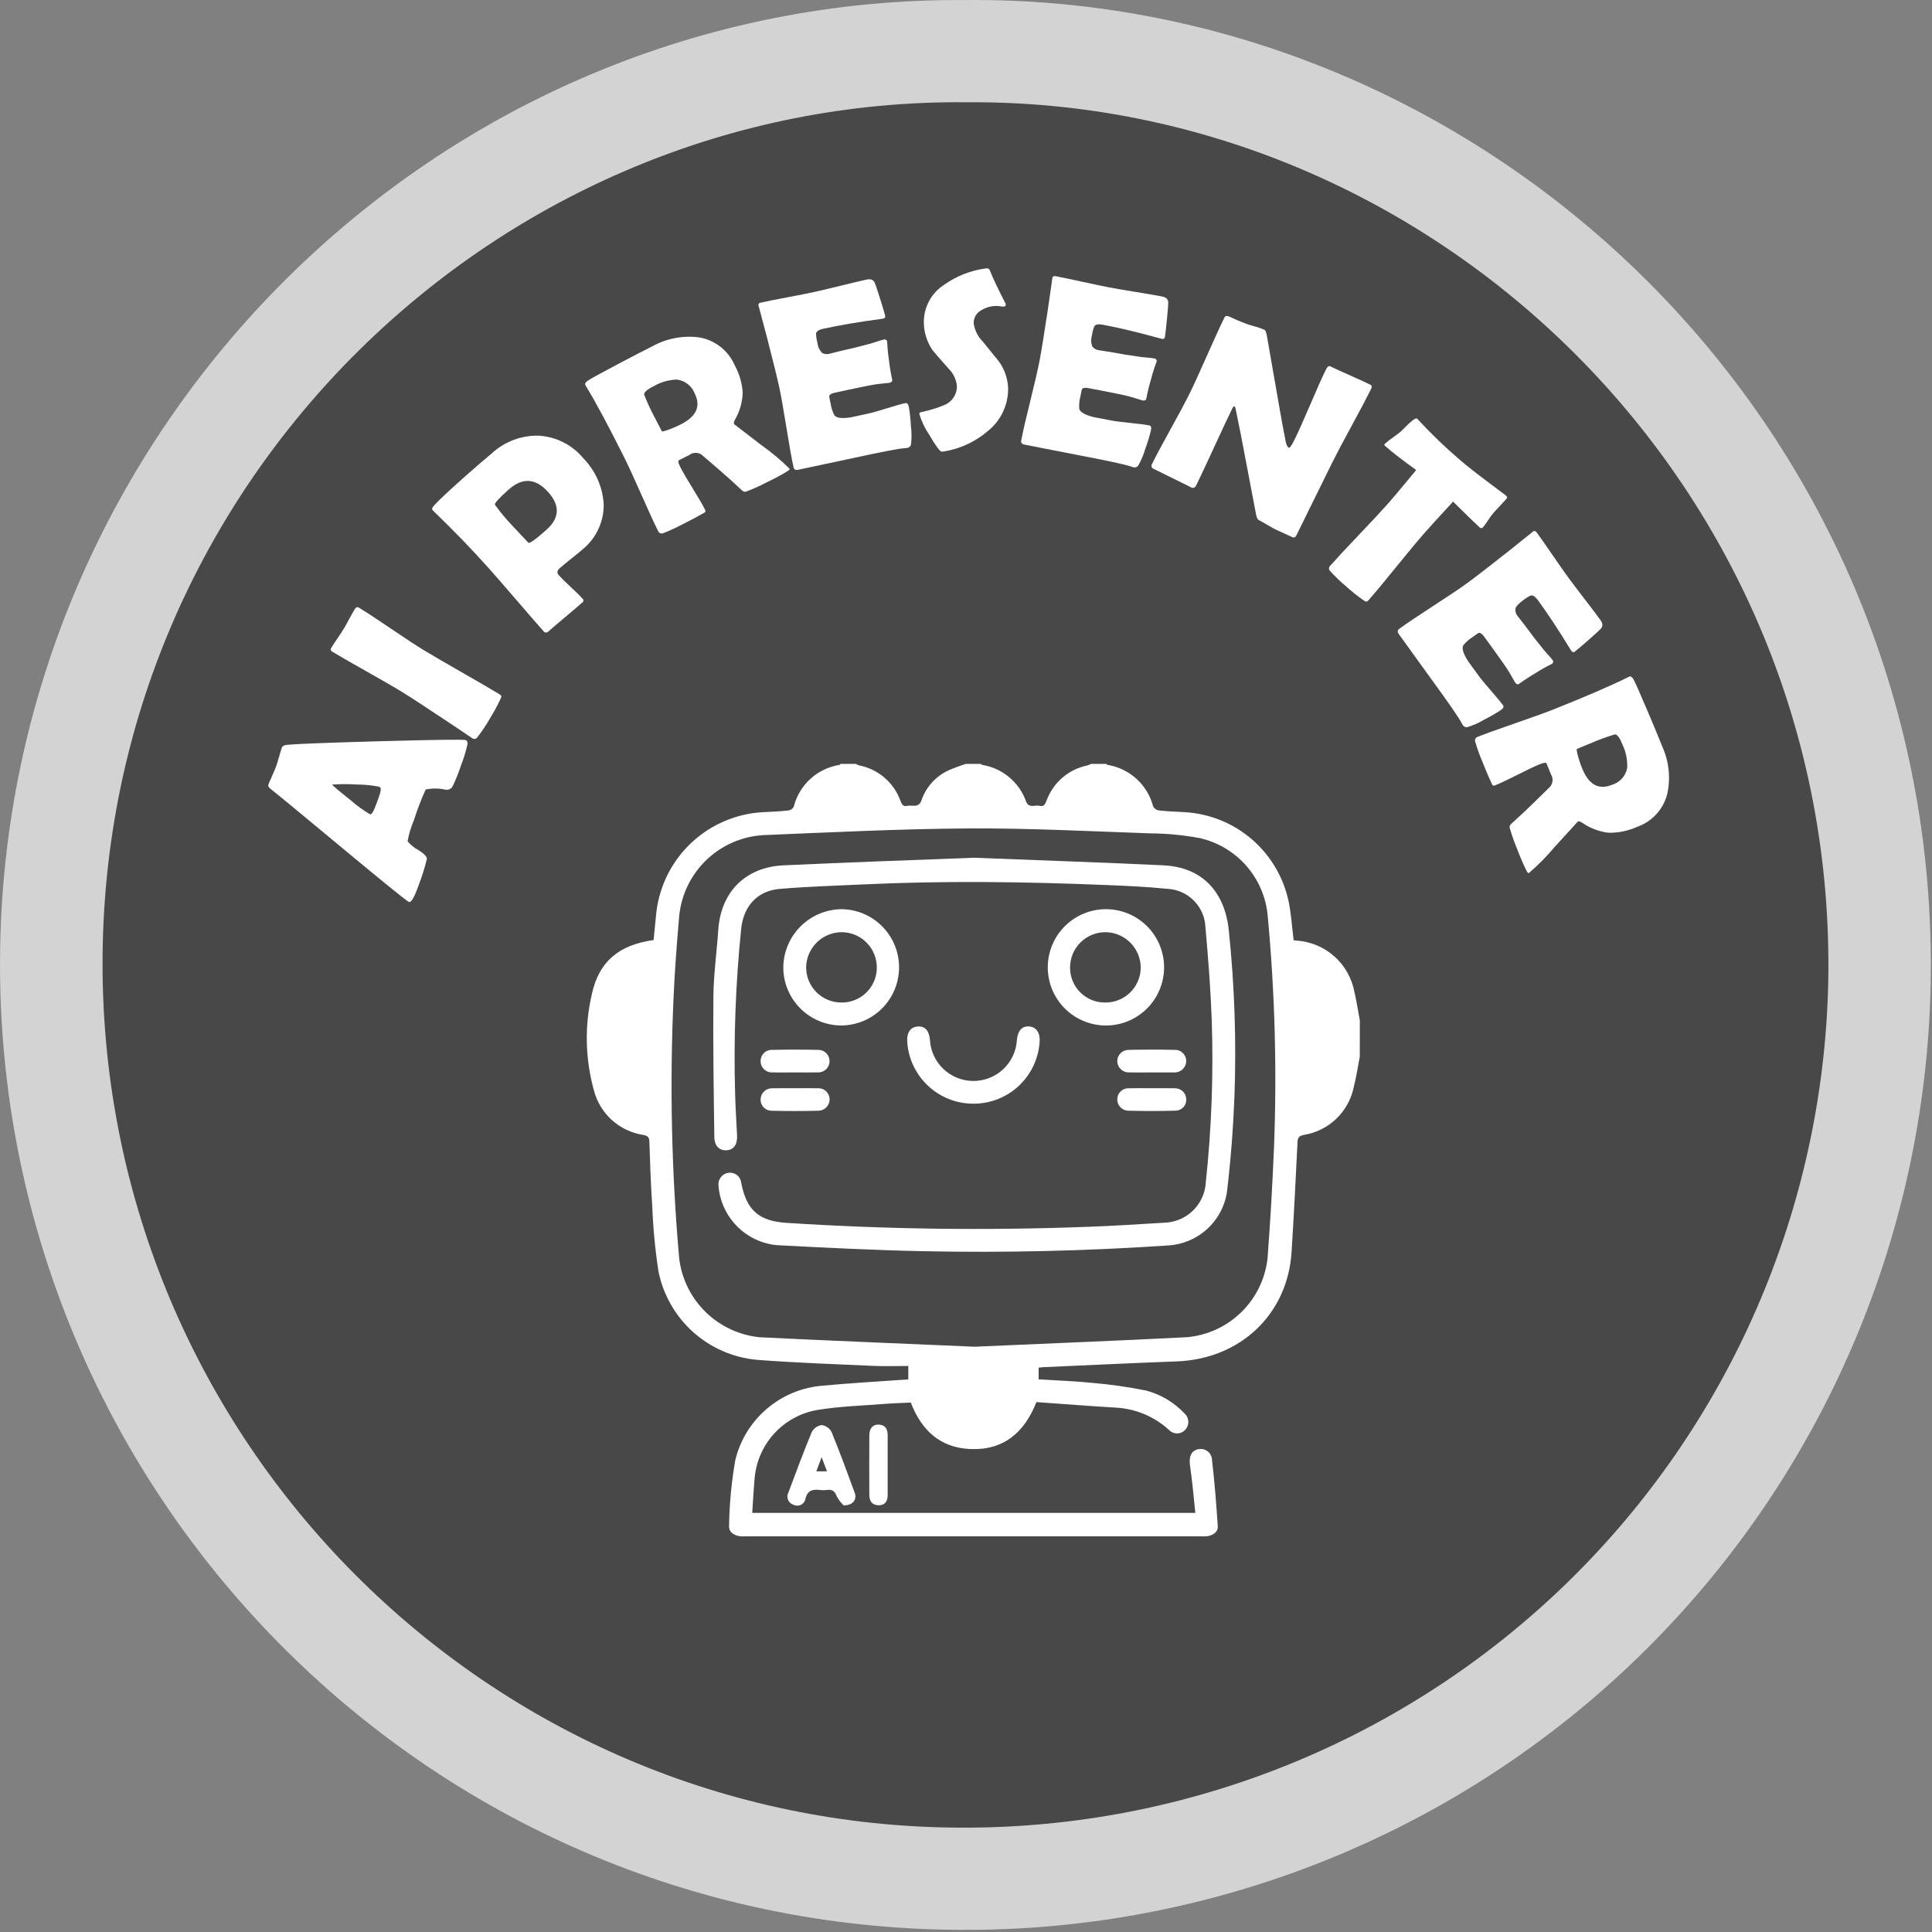 <svg width="243" height="243" viewBox="0 0 243 243" fill="none" xmlns="http://www.w3.org/2000/svg">
<rect x="0" y="0" width="243" height="243" fill="#808080" stroke="none"/>
<g opacity="0.65">
<path d="M121.578 232.625C183.259 232.625 233.26 182.623 233.26 120.943C233.26 59.263 183.259 9.261 121.578 9.261C59.898 9.261 9.896 59.263 9.896 120.943C9.896 182.623 59.898 232.625 121.578 232.625Z" fill="#2B2A2A"/>
<path d="M121.403 0.006C187.414 -0.643 244.281 54.14 242.828 124.036C242.131 155.877 228.944 186.168 206.113 208.374C183.282 230.579 152.636 242.919 120.788 242.731C53.288 242.431 -0.353 187.204 0.002 120.662C0.359 53.892 55.102 -0.466 121.403 0.006ZM121.435 12.862C62.761 12.346 12.846 60.467 12.899 121.295C12.951 181.125 61.374 229.772 120.961 229.875C149.423 229.966 176.784 218.886 197.164 199.018C217.544 179.15 229.315 152.079 229.948 123.624C231.192 61.568 180.664 12.324 121.435 12.865V12.862Z" fill="white"/>
</g>
<path d="M58.571 93.085C58.743 93.146 58.821 93.309 58.804 93.574C58.601 94.507 58.321 95.421 57.968 96.308C57.679 97.207 57.326 98.083 56.911 98.931C56.824 99.078 56.694 99.195 56.538 99.265C56.382 99.336 56.208 99.356 56.04 99.323C55.218 99.137 54.365 99.13 53.54 99.302C52.972 100.553 52.48 101.836 52.067 103.146C51.699 104.001 51.43 104.896 51.267 105.812C51.636 106.269 52.098 106.644 52.622 106.912C53.355 107.379 53.711 107.754 53.689 108.039C53.414 109.175 53.063 110.292 52.638 111.381C52.116 112.858 51.716 113.546 51.438 113.447C51.187 113.358 48.489 111.177 43.344 106.905C37.781 102.278 34.717 99.751 34.152 99.323C33.826 99.077 33.69 98.877 33.745 98.723C33.837 98.462 34.003 98.067 34.245 97.54C34.486 97.013 34.654 96.613 34.75 96.34C34.842 96.079 34.96 95.69 35.106 95.171C35.251 94.652 35.368 94.271 35.457 94.016C35.522 93.834 35.741 93.721 36.114 93.679C37.294 93.564 41.256 93.412 48.001 93.223C54.787 93.039 58.31 92.993 58.571 93.085ZM41.753 98.685C42.105 99.038 42.905 99.706 44.153 100.69C44.889 101.335 45.684 101.91 46.526 102.409C46.699 102.47 46.899 102.215 47.126 101.643C47.252 101.351 47.436 100.862 47.678 100.176C47.902 99.539 47.949 99.16 47.819 99.037C47.761 98.992 47.696 98.958 47.627 98.937C46.681 98.756 45.72 98.667 44.757 98.671C43.756 98.607 42.752 98.611 41.753 98.685Z" fill="white"/>
<path d="M53.384 81.822C54.417 82.448 55.987 83.363 58.094 84.567C60.201 85.771 61.772 86.686 62.805 87.311C62.98 87.417 63.066 87.523 63.062 87.628C63.019 87.756 62.967 87.881 62.908 88.002C62.528 88.809 62.1 89.593 61.629 90.351C61.159 91.181 60.629 91.977 60.044 92.73C59.976 92.831 59.871 92.901 59.752 92.926C59.633 92.951 59.509 92.929 59.406 92.864C59.547 92.95 58.8 92.444 57.167 91.347C53.715 89.041 51.433 87.552 50.322 86.879C49.385 86.311 47.961 85.491 46.05 84.418C44.139 83.345 42.715 82.525 41.778 81.956C41.735 81.936 41.697 81.907 41.666 81.87C41.637 81.834 41.616 81.79 41.605 81.744C41.595 81.698 41.596 81.65 41.607 81.604C41.619 81.558 41.641 81.515 41.672 81.479C41.836 81.208 42.097 80.808 42.455 80.279C42.813 79.75 43.074 79.35 43.238 79.079C43.402 78.808 43.631 78.399 43.926 77.853C44.221 77.307 44.45 76.898 44.614 76.627C44.768 76.374 44.942 76.305 45.134 76.427C46.071 76.994 47.446 77.894 49.259 79.127C51.072 80.36 52.447 81.259 53.384 81.822Z" fill="white"/>
<path d="M73.394 57.67C74.915 59.232 75.817 61.293 75.933 63.47C75.94 64.553 75.703 65.624 75.238 66.602C74.773 67.581 74.093 68.441 73.248 69.119C72.942 69.391 72.465 69.783 71.819 70.296C71.172 70.809 70.696 71.201 70.39 71.473C70.061 71.766 70.022 72.053 70.274 72.336C70.586 72.688 71.086 73.182 71.774 73.818C72.462 74.454 72.958 74.944 73.264 75.287C73.3 75.315 73.329 75.352 73.35 75.394C73.37 75.436 73.379 75.481 73.379 75.528C73.378 75.574 73.367 75.62 73.346 75.661C73.324 75.702 73.294 75.738 73.257 75.765C72.79 76.18 72.078 76.789 71.12 77.591C70.162 78.393 69.45 79.002 68.984 79.417C68.944 79.464 68.894 79.5 68.838 79.524C68.782 79.549 68.721 79.559 68.66 79.556C68.599 79.552 68.54 79.534 68.487 79.504C68.434 79.473 68.388 79.431 68.355 79.38C67.601 78.53 66.481 77.242 64.995 75.515C63.509 73.788 62.388 72.5 61.634 71.65C59.5 69.25 57.154 66.817 54.594 64.35L54.44 64.199C54.296 64.066 54.332 63.876 54.55 63.63C55.078 63.023 56.361 61.816 58.398 60.007C59.598 58.94 60.764 57.933 61.898 56.984C63.507 55.519 65.622 54.735 67.798 54.8C68.877 54.868 69.932 55.158 70.894 55.652C71.857 56.146 72.708 56.833 73.394 57.67ZM68.976 61.922C67.392 60.139 65.731 60.019 63.994 61.562C62.769 62.649 62.187 63.288 62.249 63.481C62.941 64.442 63.701 65.352 64.524 66.205C64.734 66.442 65.055 66.783 65.485 67.23C65.915 67.677 66.235 68.018 66.447 68.255C66.58 68.408 67.337 67.872 68.718 66.649C70.378 65.174 70.464 63.599 68.976 61.922Z" fill="white"/>
<path d="M99.311 58.955C99.343 59.019 99.275 59.111 99.105 59.229C98.27 59.741 97.407 60.206 96.522 60.622C95.713 61.045 94.884 61.425 94.035 61.761C93.914 61.81 93.787 61.844 93.657 61.861C93.533 61.834 93.419 61.772 93.329 61.683C93.013 61.394 92.546 60.963 91.928 60.391C91.115 59.654 89.881 58.582 88.228 57.175C88.015 57.037 87.767 56.962 87.513 56.958C87.26 56.955 87.01 57.022 86.793 57.154C87.076 57.035 86.61 57.279 85.392 57.888C85.256 57.955 85.304 58.221 85.537 58.688C85.848 59.311 86.369 60.211 87.1 61.388C87.832 62.565 88.353 63.465 88.665 64.088C88.743 64.244 88.748 64.356 88.678 64.425L88.308 64.645C87.785 64.951 86.952 65.39 85.808 65.962C85.032 66.38 84.23 66.748 83.407 67.062C83.296 67.111 83.17 67.114 83.056 67.072C82.942 67.03 82.849 66.945 82.796 66.835C82.293 65.827 81.582 64.283 80.663 62.202C79.745 60.121 79.031 58.573 78.523 57.556C76.59 53.682 74.994 50.703 73.734 48.619L73.624 48.433C73.537 48.283 73.629 48.105 73.9 47.901C74.169 47.697 75.541 46.944 78.014 45.641C79.691 44.758 81.032 44.065 82.04 43.562C83.81 42.579 85.846 42.181 87.857 42.425C88.845 42.576 89.78 42.974 90.573 43.584C91.367 44.193 91.993 44.993 92.394 45.91C92.987 46.983 93.336 48.174 93.415 49.398C93.374 50.589 93.04 51.751 92.445 52.783C92.308 53.035 92.27 53.225 92.335 53.353C92.331 53.344 93.464 54.214 95.734 55.964C97.008 56.86 98.204 57.86 99.311 58.955ZM87.387 49.513C87.21 49.039 86.906 48.622 86.508 48.309C86.109 47.996 85.632 47.8 85.129 47.74C84.104 47.771 83.103 48.059 82.218 48.577C81.347 49.011 80.951 49.375 81.029 49.668C81.397 50.602 81.819 51.515 82.29 52.401C82.395 52.612 82.555 52.921 82.77 53.329C82.986 53.737 83.144 54.041 83.245 54.242C83.267 54.288 83.436 54.261 83.752 54.16C84.377 53.953 84.985 53.701 85.573 53.406C87.579 52.406 88.183 51.108 87.387 49.513Z" fill="white"/>
<path d="M114.31 51.17C114.446 51.973 114.532 52.783 114.57 53.597C114.671 54.374 114.673 55.16 114.576 55.937C114.546 56.035 114.49 56.124 114.413 56.193C114.337 56.262 114.244 56.309 114.143 56.329C113.991 56.357 113.837 56.375 113.683 56.383C112.931 56.441 110.789 56.854 107.259 57.623C106.488 57.79 105.342 58.034 103.82 58.355C102.298 58.676 101.156 58.919 100.395 59.084C100.061 59.156 99.865 59.047 99.805 58.757C99.561 57.637 99.258 55.94 98.895 53.667C98.531 51.394 98.228 49.697 97.984 48.577C97.736 47.437 97.213 45.324 96.417 42.239C96.213 41.446 95.898 40.263 95.472 38.689L95.411 38.482C95.341 38.257 95.441 38.114 95.711 38.056C96.452 37.895 97.569 37.673 99.063 37.39C100.556 37.107 101.673 36.885 102.415 36.724C103.145 36.565 104.24 36.306 105.702 35.946C107.163 35.586 108.259 35.327 108.99 35.168C109.51 35.054 109.852 35.184 110.018 35.557C110.118 35.776 110.347 36.457 110.706 37.6C111.064 38.743 111.271 39.439 111.325 39.688C111.341 39.728 111.347 39.772 111.344 39.815C111.34 39.858 111.326 39.899 111.304 39.936C111.281 39.973 111.251 40.005 111.214 40.028C111.177 40.051 111.136 40.065 111.093 40.069C111.033 40.082 110.927 40.099 110.775 40.122C108.066 40.481 105.651 40.891 103.531 41.352C103.001 41.468 102.703 41.663 102.637 41.94C102.648 42.336 102.707 42.729 102.814 43.111C102.862 43.594 103.071 44.046 103.407 44.396C103.566 44.478 103.74 44.527 103.918 44.539C104.097 44.552 104.276 44.528 104.445 44.469C104.545 44.447 104.738 44.398 105.025 44.319C105.312 44.24 105.55 44.181 105.741 44.14C107.001 43.866 108.267 43.554 109.541 43.203L110.35 42.948C110.612 42.855 110.879 42.776 111.15 42.712C111.196 42.694 111.245 42.687 111.295 42.691C111.344 42.695 111.392 42.711 111.434 42.737C111.476 42.763 111.512 42.798 111.538 42.84C111.564 42.882 111.58 42.93 111.585 42.979C111.619 43.767 111.696 44.553 111.814 45.333C111.908 46.151 112.041 46.96 112.214 47.76C112.258 47.96 112.135 48.092 111.845 48.155L110.462 48.298C109.878 48.365 108.571 48.618 106.541 49.057L104.948 49.406C104.538 49.495 104.32 49.648 104.294 49.863C104.294 49.915 104.357 50.226 104.481 50.796C104.555 51.298 104.714 51.785 104.951 52.234C105.203 52.577 105.892 52.663 107.018 52.492L109.209 52.015C109.742 51.9 110.519 51.682 111.541 51.359C112.562 51.036 113.334 50.818 113.858 50.705C114.082 50.655 114.231 50.806 114.31 51.17Z" fill="white"/>
<path d="M126.798 48.849C126.807 49.881 126.581 50.901 126.137 51.832C125.694 52.764 125.043 53.582 124.236 54.224C122.652 55.581 120.722 56.471 118.661 56.793C118.595 56.803 118.528 56.809 118.461 56.811C118.226 56.811 117.696 56.098 116.87 54.672C116.321 53.869 115.901 52.986 115.625 52.053C115.625 51.94 115.7 51.868 115.853 51.835C116.858 51.63 117.842 51.331 118.791 50.941C119.261 50.747 119.662 50.415 119.942 49.99C120.222 49.565 120.367 49.066 120.36 48.557C120.273 47.717 119.894 46.933 119.289 46.343C118.065 44.966 117.401 44.201 117.296 44.048C116.584 43.012 116.2 41.786 116.196 40.529C116.19 39.595 116.42 38.675 116.864 37.854C117.307 37.032 117.951 36.336 118.735 35.829C120.27 34.734 122.049 34.028 123.917 33.771C124.029 33.76 124.117 33.753 124.178 33.752C124.331 33.752 124.455 33.872 124.55 34.116C124.825 34.861 125.461 36.205 126.456 38.148C126.484 38.195 126.5 38.247 126.504 38.301C126.504 38.475 126.413 38.563 126.231 38.565C126.092 38.561 125.953 38.547 125.816 38.524C125.669 38.5 125.519 38.486 125.37 38.483C124.69 38.476 124.022 38.659 123.441 39.012C123.141 39.167 122.891 39.403 122.718 39.692C122.545 39.982 122.457 40.315 122.463 40.652C122.581 41.518 122.979 42.323 123.596 42.942C124.915 44.565 125.605 45.416 125.668 45.497C126.363 46.48 126.756 47.645 126.798 48.849Z" fill="white"/>
<path d="M144.769 54.097C144.579 54.889 144.341 55.668 144.057 56.431C143.845 57.185 143.539 57.91 143.146 58.587C143.079 58.665 142.992 58.724 142.895 58.758C142.798 58.792 142.694 58.799 142.593 58.778C142.442 58.743 142.294 58.7 142.149 58.647C141.434 58.406 139.301 57.947 135.749 57.269C134.974 57.121 133.824 56.896 132.298 56.595C130.772 56.294 129.626 56.07 128.861 55.923C128.527 55.86 128.389 55.682 128.447 55.39C128.663 54.265 129.049 52.586 129.605 50.352C130.161 48.118 130.546 46.438 130.762 45.312C130.98 44.166 131.328 42.018 131.805 38.867C131.927 38.057 132.101 36.845 132.327 35.231L132.352 35.016C132.376 34.782 132.524 34.69 132.796 34.742C133.538 34.884 134.653 35.117 136.14 35.442C137.626 35.767 138.741 36 139.484 36.142C140.217 36.283 141.327 36.474 142.814 36.716C144.3 36.958 145.41 37.149 146.144 37.289C146.666 37.388 146.93 37.641 146.936 38.049C146.943 38.291 146.887 39.008 146.769 40.199C146.65 41.39 146.567 42.112 146.519 42.363C146.518 42.406 146.507 42.449 146.487 42.487C146.467 42.525 146.438 42.558 146.403 42.583C146.368 42.608 146.328 42.625 146.285 42.632C146.242 42.638 146.199 42.635 146.158 42.622C146.097 42.61 145.993 42.585 145.844 42.546C143.211 41.813 140.829 41.243 138.697 40.838C138.163 40.736 137.813 40.799 137.645 41.028C137.498 41.396 137.397 41.782 137.345 42.175C137.2 42.638 137.214 43.136 137.387 43.59C137.501 43.728 137.642 43.841 137.801 43.922C137.96 44.004 138.134 44.052 138.313 44.064C138.413 44.083 138.61 44.113 138.906 44.154C139.2 44.194 139.443 44.233 139.634 44.269C140.9 44.511 142.189 44.721 143.501 44.898L144.344 44.981C144.621 44.999 144.896 45.032 145.17 45.081C145.219 45.082 145.269 45.094 145.313 45.117C145.357 45.14 145.395 45.173 145.424 45.213C145.454 45.254 145.473 45.301 145.481 45.35C145.489 45.399 145.485 45.449 145.47 45.497C145.192 46.236 144.955 46.989 144.758 47.753C144.524 48.539 144.33 49.337 144.177 50.143C144.138 50.343 143.973 50.416 143.682 50.361L142.353 49.951C141.791 49.781 140.491 49.501 138.453 49.112L136.853 48.812C136.439 48.733 136.179 48.787 136.071 48.976C136.051 49.024 135.987 49.335 135.878 49.908C135.749 50.399 135.705 50.909 135.746 51.415C135.844 51.83 136.444 52.179 137.546 52.462L139.746 52.882C140.279 52.984 141.079 53.088 142.146 53.193C143.212 53.298 144.008 53.401 144.533 53.5C144.758 53.536 144.837 53.735 144.769 54.097Z" fill="white"/>
<path d="M172.435 48.952C171.919 49.999 171.101 51.55 169.98 53.605C168.859 55.66 168.039 57.216 167.518 58.273L163.047 67.35C163.027 67.405 162.993 67.455 162.95 67.496C162.907 67.536 162.856 67.566 162.799 67.583C162.742 67.6 162.683 67.603 162.625 67.593C162.567 67.583 162.512 67.56 162.464 67.525C162.244 67.417 161.906 67.261 161.451 67.06C160.996 66.859 160.66 66.704 160.44 66.596C160.201 66.478 159.851 66.283 159.392 66.012C158.933 65.741 158.584 65.546 158.345 65.428C158.179 65.346 158.056 65.097 157.977 64.681C157.754 63.465 157.238 60.758 156.431 56.559C156.218 55.393 155.874 53.66 155.398 51.359C155.377 51.262 155.335 51.17 155.273 51.092C155.214 51.112 155.16 51.145 155.115 51.188C155.07 51.231 155.035 51.283 155.013 51.341C154.489 52.408 153.732 54.02 152.741 56.178C151.75 58.336 150.993 59.949 150.469 61.016C150.311 61.337 150.108 61.437 149.86 61.316L145.094 58.969C145.035 58.947 144.981 58.912 144.938 58.866C144.894 58.82 144.862 58.765 144.844 58.704C144.825 58.644 144.821 58.58 144.832 58.517C144.843 58.455 144.868 58.396 144.905 58.345C145.393 57.352 146.178 55.878 147.261 53.925C148.344 51.972 149.132 50.494 149.625 49.492C150.145 48.436 150.878 46.836 151.825 44.692C152.772 42.548 153.505 40.952 154.025 39.903C154.125 39.703 154.354 39.69 154.711 39.864C155.244 40.127 155.919 40.414 156.736 40.724C156.928 40.797 157.32 40.916 157.912 41.082C158.306 41.186 158.69 41.324 159.061 41.494C159.172 41.548 159.261 41.788 159.34 42.213L161.011 51.783C161.158 52.643 161.394 53.912 161.72 55.59C161.809 55.99 161.937 56.227 162.102 56.309C162.221 56.368 162.458 56.039 162.81 55.323C163.285 54.359 163.947 52.882 164.796 50.892C165.645 48.902 166.31 47.42 166.789 46.447C166.956 46.108 167.136 45.985 167.329 46.08C167.88 46.352 168.722 46.738 169.856 47.239C170.99 47.74 171.833 48.126 172.384 48.399C172.558 48.481 172.575 48.667 172.435 48.952Z" fill="white"/>
<path d="M186.537 66.306C186.511 66.342 186.477 66.371 186.437 66.391C186.398 66.412 186.355 66.423 186.311 66.423C186.266 66.424 186.223 66.415 186.183 66.396C186.143 66.377 186.108 66.349 186.081 66.314C185.788 66.057 184.681 64.983 182.761 63.09C181.005 64.995 179.789 66.331 179.113 67.1C178.313 68.008 177.15 69.405 175.625 71.292C174.099 73.179 172.936 74.575 172.135 75.482C172.007 75.628 171.891 75.69 171.788 75.668C171.655 75.607 171.53 75.531 171.415 75.442C170.677 74.921 169.972 74.356 169.303 73.75C168.593 73.152 167.923 72.508 167.297 71.823C167.254 71.782 167.219 71.732 167.196 71.677C167.172 71.622 167.159 71.564 167.158 71.504C167.157 71.444 167.169 71.385 167.191 71.329C167.213 71.274 167.246 71.224 167.288 71.181C168.088 70.274 169.321 68.947 170.988 67.2C172.654 65.453 173.888 64.126 174.688 63.218C175.214 62.618 176.359 61.251 178.123 59.118C176.449 57.918 175.155 56.918 174.241 56.118C174.118 56.01 174.09 55.918 174.158 55.841C174.455 55.571 174.769 55.322 175.1 55.094C175.696 54.665 176.052 54.399 176.169 54.294C176.51 53.954 176.854 53.616 177.201 53.281C177.763 52.752 178.109 52.545 178.24 52.66C178.255 52.673 178.305 52.724 178.391 52.813C180.059 54.617 181.832 56.32 183.702 57.913C184.394 58.521 185.735 59.57 187.725 61.059L189.336 62.271C189.49 62.406 189.57 62.494 189.576 62.533C189.582 62.572 189.532 62.661 189.425 62.799C189.243 63.006 188.982 63.288 188.642 63.644C188.268 64.038 188.006 64.319 187.858 64.488C187.617 64.779 187.393 65.084 187.189 65.402C186.99 65.716 186.772 66.018 186.537 66.306Z" fill="white"/>
<path d="M188.793 89.296C188.114 89.745 187.408 90.151 186.679 90.513C186.009 90.919 185.29 91.238 184.54 91.463C184.438 91.475 184.334 91.46 184.24 91.418C184.146 91.376 184.065 91.309 184.006 91.225C183.92 91.097 183.841 90.963 183.772 90.825C183.415 90.158 182.173 88.366 180.045 85.447C179.582 84.81 178.897 83.86 177.988 82.596C177.079 81.332 176.397 80.385 175.94 79.756C175.74 79.483 175.76 79.259 176.001 79.085C176.928 78.41 178.358 77.448 180.291 76.198C182.224 74.948 183.654 73.986 184.581 73.312C185.525 72.625 187.247 71.294 189.748 69.321C190.392 68.815 191.348 68.048 192.615 67.021L192.781 66.883C192.958 66.728 193.129 66.762 193.292 66.983C193.738 67.595 194.392 68.528 195.253 69.783C196.114 71.038 196.768 71.971 197.215 72.583C197.655 73.187 198.334 74.085 199.253 75.278C200.172 76.471 200.851 77.371 201.291 77.978C201.604 78.408 201.623 78.775 201.349 79.078C201.189 79.258 200.659 79.742 199.758 80.531C198.857 81.32 198.303 81.79 198.096 81.941C198.066 81.972 198.029 81.995 197.988 82.009C197.947 82.023 197.904 82.028 197.861 82.022C197.818 82.016 197.777 82 197.741 81.976C197.706 81.952 197.676 81.92 197.655 81.882C197.619 81.832 197.56 81.743 197.478 81.613C196.056 79.28 194.707 77.235 193.43 75.48C193.111 75.041 192.811 74.848 192.53 74.899C192.172 75.069 191.836 75.282 191.53 75.533C190.968 75.943 190.656 76.297 190.593 76.595C190.583 76.773 190.608 76.952 190.669 77.12C190.73 77.288 190.824 77.442 190.946 77.573C191.006 77.656 191.13 77.813 191.316 78.044C191.502 78.275 191.655 78.469 191.769 78.626C192.528 79.669 193.325 80.702 194.161 81.726L194.72 82.364C194.911 82.565 195.09 82.777 195.258 82.998C195.293 83.033 195.319 83.075 195.335 83.122C195.351 83.169 195.356 83.219 195.349 83.268C195.343 83.317 195.325 83.364 195.297 83.405C195.269 83.446 195.232 83.48 195.189 83.504C194.481 83.853 193.793 84.24 193.127 84.663C192.417 85.079 191.731 85.528 191.069 86.01C190.903 86.131 190.733 86.072 190.559 85.831L189.869 84.623C189.575 84.116 188.816 83.022 187.593 81.342L186.635 80.026C186.388 79.687 186.16 79.549 185.953 79.611C185.905 79.633 185.646 79.816 185.175 80.159C184.745 80.43 184.365 80.771 184.049 81.169C183.836 81.538 184.036 82.203 184.649 83.164L185.969 84.977C186.288 85.416 186.802 86.039 187.51 86.846C188.218 87.653 188.729 88.272 189.043 88.703C189.174 88.88 189.092 89.079 188.793 89.296Z" fill="white"/>
<path d="M192.291 109.814C192.225 109.84 192.139 109.764 192.035 109.585C191.595 108.71 191.205 107.811 190.864 106.894C190.511 106.053 190.202 105.194 189.939 104.321C189.899 104.196 189.875 104.067 189.869 103.936C189.905 103.814 189.977 103.705 190.074 103.622C190.388 103.332 190.856 102.903 191.479 102.335C192.283 101.586 193.455 100.448 194.995 98.92C195.15 98.719 195.245 98.478 195.27 98.226C195.295 97.973 195.249 97.718 195.137 97.491C195.231 97.783 195.026 97.297 194.523 96.033C194.467 95.89 194.196 95.915 193.711 96.109C193.064 96.367 192.122 96.81 190.885 97.44C189.647 98.069 188.706 98.513 188.061 98.772C187.899 98.836 187.786 98.831 187.724 98.757C187.662 98.627 187.599 98.498 187.536 98.369C187.275 97.823 186.908 96.956 186.436 95.769C186.085 94.959 185.788 94.128 185.545 93.28C185.505 93.165 185.512 93.039 185.564 92.929C185.616 92.819 185.709 92.734 185.823 92.691C186.869 92.275 188.467 91.696 190.618 90.955C192.768 90.213 194.372 89.633 195.429 89.213C199.451 87.613 202.554 86.273 204.737 85.194L204.931 85.1C205.089 85.026 205.258 85.132 205.438 85.419C205.618 85.705 206.253 87.135 207.344 89.709C208.083 91.453 208.661 92.848 209.077 93.895C209.908 95.742 210.133 97.804 209.72 99.787C209.486 100.759 209.011 101.657 208.337 102.396C207.663 103.136 206.813 103.692 205.867 104.015C204.747 104.516 203.53 104.763 202.304 104.739C201.121 104.597 199.991 104.167 199.013 103.488C198.773 103.329 198.587 103.277 198.454 103.33C198.464 103.326 197.501 104.381 195.566 106.496C194.568 107.691 193.473 108.801 192.291 109.814ZM202.703 98.727C203.19 98.59 203.631 98.322 203.976 97.952C204.321 97.581 204.557 97.123 204.659 96.627C204.714 95.603 204.512 94.581 204.071 93.655C203.711 92.751 203.381 92.325 203.083 92.378C202.121 92.667 201.176 93.011 200.253 93.406C200.034 93.493 199.713 93.626 199.289 93.806C198.865 93.985 198.548 94.118 198.339 94.206C198.291 94.224 198.304 94.395 198.378 94.719C198.531 95.359 198.732 95.986 198.978 96.597C199.806 98.676 201.048 99.386 202.703 98.727Z" fill="white"/>
<path d="M171.029 132.906C170.776 134.206 170.583 135.513 170.258 136.79C169.937 138.301 169.164 139.68 168.043 140.743C166.922 141.807 165.505 142.506 163.978 142.748C163.39 142.871 163.226 143.075 163.197 143.656C162.972 148.266 162.74 152.876 162.449 157.482C161.949 165.314 155.999 170.935 148.007 171.231C142.382 171.439 136.759 171.715 131.136 171.963C130.984 171.97 130.836 171.995 130.636 172.017V173.49C132.895 173.631 135.136 173.704 137.357 173.93C139.648 174.124 141.927 174.449 144.18 174.904C145.995 175.391 147.641 176.368 148.936 177.728C149.233 177.973 149.421 178.325 149.458 178.708C149.496 179.09 149.38 179.472 149.136 179.77C149.011 179.925 148.855 180.051 148.677 180.14C148.5 180.23 148.305 180.28 148.106 180.289C147.908 180.297 147.71 180.263 147.525 180.189C147.341 180.114 147.174 180.002 147.037 179.858C145.181 178.155 142.785 177.158 140.269 177.042C136.959 176.842 133.652 176.583 130.357 176.351C128.825 180.231 126.171 182.461 121.957 182.251C118.226 182.062 115.899 179.89 114.557 176.409C113.5 176.461 112.403 176.486 111.311 176.574C108.446 176.804 105.551 176.874 102.727 177.354C100.639 177.729 98.736 178.79 97.319 180.369C95.902 181.947 95.052 183.954 94.903 186.07C94.779 187.448 94.712 188.83 94.612 190.283H150.347C150.128 188.274 149.969 186.331 149.686 184.406C149.517 183.261 149.778 182.506 150.666 182.287C150.876 182.233 151.095 182.228 151.308 182.272C151.52 182.315 151.719 182.407 151.89 182.539C152.062 182.671 152.201 182.841 152.297 183.035C152.393 183.229 152.443 183.442 152.445 183.659C152.773 186.411 152.978 189.18 153.168 191.946C153.218 192.676 152.634 193.055 151.968 193.203C151.687 193.244 151.401 193.255 151.117 193.236C132.009 193.236 112.902 193.236 93.794 193.236C93.51 193.255 93.225 193.245 92.942 193.206C92.23 193.059 91.642 192.663 91.701 191.883C91.745 189.11 92.009 186.344 92.491 183.613C93.11 181.089 94.513 178.826 96.499 177.149C98.484 175.472 100.95 174.468 103.542 174.281C106.842 173.965 110.162 173.787 113.472 173.547C113.716 173.529 113.961 173.519 114.243 173.502V171.806C112.753 171.806 111.305 171.862 109.863 171.796C104.963 171.574 100.063 171.41 95.183 171.033C92.201 170.757 89.386 169.526 87.159 167.523C84.931 165.52 83.41 162.851 82.82 159.914C82.404 157.198 82.143 154.46 82.038 151.714C81.852 149.002 81.764 146.282 81.674 143.564C81.656 142.988 81.424 142.852 80.904 142.746C79.422 142.52 78.04 141.86 76.932 140.85C75.824 139.84 75.041 138.524 74.68 137.069C73.585 133.088 73.516 128.895 74.479 124.88C75.379 120.952 77.818 118.848 82.21 118.233C82.327 117.046 82.437 115.833 82.568 114.617C82.988 111.297 84.56 108.23 87.011 105.951C89.461 103.673 92.635 102.328 95.977 102.151C97.05 102.108 98.125 102.051 99.193 101.935C99.331 101.91 99.461 101.854 99.573 101.77C99.686 101.687 99.777 101.578 99.839 101.453C100.179 100.11 100.906 98.896 101.93 97.962C102.954 97.029 104.23 96.418 105.598 96.204C105.649 96.194 105.688 96.122 105.732 96.08H107.631C107.76 96.157 107.897 96.219 108.04 96.266C109.206 96.489 110.295 97.008 111.202 97.773C112.11 98.538 112.805 99.524 113.222 100.636C113.4 101.069 113.512 101.498 114.107 101.358C114.735 101.21 115.543 101.7 115.907 100.64C116.186 99.832 116.624 99.087 117.193 98.45C117.763 97.813 118.454 97.295 119.225 96.927C119.963 96.601 120.72 96.318 121.49 96.08H123.39C123.434 96.122 123.474 96.194 123.524 96.203C124.775 96.402 125.951 96.935 126.925 97.746C127.899 98.557 128.636 99.616 129.058 100.811C129.415 101.724 130.195 101.199 130.773 101.353C131.28 101.488 131.451 101.164 131.623 100.723C132.025 99.605 132.707 98.61 133.604 97.831C134.501 97.053 135.583 96.518 136.746 96.277C136.917 96.223 137.084 96.156 137.246 96.077H139.145C139.189 96.119 139.229 96.191 139.279 96.201C140.646 96.416 141.92 97.027 142.944 97.958C143.968 98.889 144.696 100.1 145.04 101.441C145.115 101.574 145.22 101.687 145.347 101.773C145.473 101.859 145.618 101.915 145.769 101.936C146.836 102.052 147.91 102.094 148.983 102.15C152.112 102.323 155.096 103.528 157.468 105.575C159.84 107.623 161.467 110.398 162.096 113.468C162.408 115.032 162.508 116.639 162.709 118.262C162.895 118.281 163.049 118.293 163.201 118.314C164.932 118.453 166.57 119.158 167.861 120.319C169.152 121.48 170.026 123.034 170.347 124.74C170.627 125.929 170.808 127.14 171.035 128.34L171.029 132.906ZM122.55 169.387C131.51 168.987 140.418 168.643 149.321 168.187C151.894 167.95 154.305 166.832 156.147 165.021C157.989 163.211 159.149 160.819 159.429 158.251C159.779 153.619 160.049 148.982 160.238 144.339C160.617 134.637 160.355 124.92 159.454 115.253C159.26 112.919 158.328 110.707 156.793 108.939C155.258 107.17 153.2 105.936 150.916 105.416C148.837 105.028 146.726 104.827 144.611 104.816C136.996 104.551 129.376 104.151 121.761 104.198C113.161 104.25 104.57 104.689 95.978 105.039C93.302 105.204 90.772 106.315 88.839 108.173C86.907 110.032 85.698 112.517 85.43 115.184C85.129 118.678 84.855 122.184 84.708 125.684C84.226 136.555 84.466 147.445 85.427 158.284C85.736 160.846 86.912 163.225 88.758 165.027C90.605 166.83 93.011 167.948 95.579 168.196C104.577 168.641 113.581 168.991 122.547 169.384L122.55 169.387Z" fill="white"/>
<path d="M106.11 189.338C105.764 189.013 105.474 188.633 105.251 188.214C105.006 187.578 104.686 187.305 104.018 187.402C103.736 187.44 103.45 187.442 103.168 187.407C102.24 187.297 101.547 187.421 101.301 188.547C101.268 188.706 101.2 188.855 101.1 188.982C101 189.11 100.872 189.212 100.726 189.282C100.58 189.351 100.419 189.385 100.258 189.382C100.096 189.379 99.937 189.337 99.793 189.262C99.641 189.213 99.501 189.132 99.383 189.023C99.266 188.914 99.174 188.78 99.114 188.631C99.055 188.483 99.028 188.323 99.037 188.163C99.047 188.003 99.091 187.847 99.168 187.706C100.12 185.175 101.057 182.636 102.093 180.139C102.214 179.903 102.389 179.698 102.604 179.542C102.818 179.386 103.067 179.282 103.329 179.239C103.591 179.271 103.842 179.366 104.06 179.515C104.279 179.664 104.459 179.863 104.585 180.095C105.622 182.625 106.564 185.195 107.505 187.765C107.812 188.606 107.277 189.354 106.11 189.338ZM103.34 183.278L102.673 185.061H104.018L103.34 183.278Z" fill="white"/>
<path d="M111.647 184.337C111.647 185.568 111.641 186.799 111.647 188.029C111.653 188.815 111.324 189.338 110.501 189.329C109.678 189.32 109.342 188.779 109.34 188.015C109.332 185.521 109.326 183.028 109.34 180.535C109.346 179.628 109.807 179.129 110.555 179.181C111.393 179.238 111.654 179.781 111.647 180.545C111.638 181.812 111.647 183.074 111.647 184.337Z" fill="white"/>
<path d="M122.503 107.884C130.529 108.2 138.43 108.465 146.326 108.837C151.18 109.065 154.061 112.137 154.559 117.057C155.287 124.04 155.521 131.067 155.258 138.083C155.096 142.088 154.785 146.097 154.303 150.075C153.997 151.833 153.108 153.437 151.779 154.629C150.45 155.821 148.76 156.532 146.978 156.647C136.715 157.339 126.442 157.581 116.16 157.372C109.997 157.244 103.836 156.934 97.68 156.61C95.774 156.421 93.996 155.565 92.659 154.194C91.322 152.824 90.511 151.025 90.369 149.115C90.328 148.734 90.438 148.352 90.675 148.051C90.912 147.75 91.258 147.555 91.638 147.506C91.827 147.481 92.018 147.495 92.201 147.545C92.385 147.596 92.555 147.684 92.704 147.802C92.852 147.921 92.975 148.068 93.066 148.236C93.156 148.403 93.211 148.587 93.228 148.776C93.901 152.231 95.444 153.576 98.928 153.808C111.493 154.617 124.09 154.784 136.672 154.308C140.052 154.193 143.428 153.966 146.806 153.766C148.092 153.642 149.29 153.061 150.182 152.127C151.074 151.194 151.6 149.971 151.665 148.681C152.389 141.888 152.637 135.052 152.406 128.224C152.262 124.343 151.959 120.464 151.614 116.594C151.558 115.343 151.037 114.159 150.154 113.271C149.271 112.384 148.089 111.857 146.839 111.794C144.324 111.539 141.793 111.424 139.267 111.321C129.025 110.9 118.78 110.755 108.535 111.241C105.03 111.407 101.518 111.505 98.025 111.809C95.225 112.053 93.515 114.009 93.224 116.809C92.517 123.731 92.262 130.691 92.463 137.646C92.508 139.352 92.617 141.057 92.704 142.762C92.765 143.948 92.304 144.625 91.38 144.677C90.495 144.727 89.86 144.15 89.845 143.013C89.767 137.104 89.668 131.193 89.729 125.284C89.758 122.51 90.154 119.742 90.341 116.968C90.662 112.204 93.727 109.068 98.547 108.839C106.564 108.462 114.591 108.193 122.503 107.884Z" fill="white"/>
<path d="M105.821 128.981C104.857 128.979 103.903 128.786 103.013 128.414C102.124 128.042 101.317 127.498 100.638 126.813C99.96 126.128 99.424 125.316 99.06 124.423C98.697 123.53 98.513 122.574 98.521 121.61C98.558 119.68 99.348 117.841 100.723 116.486C102.097 115.13 103.946 114.365 105.877 114.354C107.802 114.383 109.639 115.169 110.988 116.544C112.337 117.918 113.089 119.769 113.082 121.695C113.075 123.62 112.308 125.466 110.949 126.83C109.59 128.194 107.746 128.967 105.821 128.981ZM105.794 126.093C106.956 126.12 108.082 125.684 108.923 124.881C109.765 124.078 110.253 122.975 110.281 121.812C110.298 121.22 110.197 120.63 109.982 120.078C109.768 119.525 109.445 119.021 109.033 118.596C108.621 118.17 108.128 117.832 107.583 117.6C107.037 117.368 106.451 117.248 105.859 117.246C104.695 117.252 103.579 117.711 102.746 118.524C101.913 119.337 101.428 120.441 101.394 121.605C101.385 122.189 101.492 122.77 101.709 123.312C101.926 123.855 102.249 124.349 102.658 124.766C103.067 125.184 103.555 125.516 104.093 125.744C104.631 125.971 105.209 126.09 105.794 126.093Z" fill="white"/>
<path d="M138.987 128.983C137.061 128.953 135.224 128.165 133.876 126.789C132.527 125.413 131.776 123.561 131.785 121.634C131.794 119.708 132.563 117.863 133.924 116.5C135.286 115.137 137.13 114.365 139.056 114.354C140.023 114.348 140.982 114.534 141.877 114.901C142.772 115.269 143.585 115.81 144.269 116.493C144.954 117.177 145.496 117.989 145.864 118.883C146.232 119.778 146.42 120.736 146.415 121.703C146.411 122.671 146.214 123.627 145.837 124.518C145.461 125.409 144.911 126.216 144.22 126.893C143.53 127.57 142.711 128.103 141.813 128.462C140.915 128.821 139.954 128.998 138.987 128.983ZM138.978 126.094C139.563 126.104 140.143 125.999 140.686 125.783C141.229 125.568 141.724 125.247 142.143 124.839C142.561 124.431 142.895 123.945 143.124 123.407C143.353 122.87 143.474 122.292 143.478 121.708C143.472 120.528 143 119.397 142.166 118.562C141.332 117.727 140.203 117.254 139.022 117.246C137.859 117.248 136.742 117.707 135.913 118.524C135.084 119.341 134.609 120.45 134.589 121.614C134.575 122.199 134.678 122.78 134.892 123.324C135.107 123.868 135.428 124.364 135.837 124.781C136.246 125.199 136.735 125.53 137.275 125.756C137.814 125.981 138.394 126.096 138.978 126.094Z" fill="white"/>
<path d="M122.457 138.818C120.335 138.828 118.289 138.028 116.737 136.58C115.186 135.133 114.245 133.148 114.107 131.03C114.025 129.887 114.524 129.165 115.437 129.105C116.323 129.046 116.86 129.625 116.96 130.745C117.028 132.147 117.631 133.47 118.645 134.441C119.66 135.411 121.008 135.956 122.412 135.961C123.816 135.967 125.168 135.433 126.191 134.471C127.213 133.509 127.827 132.191 127.905 130.789C128.018 129.602 128.57 129.014 129.482 129.106C130.375 129.196 130.856 129.942 130.758 131.081C130.611 133.182 129.672 135.148 128.132 136.584C126.591 138.02 124.563 138.818 122.457 138.818Z" fill="white"/>
<path d="M100.014 136.873C100.963 136.873 101.914 136.855 102.86 136.879C103.05 136.867 103.241 136.895 103.42 136.96C103.599 137.024 103.763 137.125 103.902 137.255C104.041 137.386 104.152 137.543 104.229 137.718C104.305 137.893 104.344 138.081 104.345 138.272C104.345 138.642 104.203 138.998 103.947 139.265C103.691 139.532 103.342 139.69 102.973 139.705C100.982 139.751 98.988 139.755 96.998 139.705C96.814 139.7 96.633 139.658 96.466 139.582C96.299 139.505 96.149 139.396 96.025 139.261C95.9 139.125 95.805 138.966 95.743 138.793C95.682 138.619 95.656 138.435 95.668 138.252C95.673 138.062 95.716 137.876 95.795 137.703C95.874 137.531 95.987 137.376 96.127 137.248C96.267 137.12 96.431 137.022 96.61 136.959C96.789 136.896 96.978 136.869 97.168 136.881C98.117 136.857 99.066 136.873 100.014 136.873Z" fill="white"/>
<path d="M144.908 136.874C145.857 136.874 146.808 136.855 147.754 136.88C148.121 136.868 148.478 137 148.748 137.248C149.018 137.496 149.18 137.841 149.199 138.207C149.217 138.39 149.197 138.575 149.141 138.75C149.085 138.926 148.994 139.088 148.873 139.227C148.753 139.366 148.605 139.479 148.44 139.559C148.274 139.639 148.094 139.685 147.91 139.694C145.889 139.753 143.864 139.751 141.842 139.699C141.473 139.674 141.128 139.504 140.882 139.227C140.636 138.95 140.509 138.588 140.528 138.218C140.534 138.035 140.576 137.856 140.652 137.689C140.727 137.523 140.836 137.373 140.969 137.249C141.103 137.125 141.26 137.028 141.432 136.965C141.603 136.901 141.786 136.872 141.968 136.88C142.947 136.853 143.928 136.874 144.908 136.874Z" fill="white"/>
<path d="M144.928 134.886C143.981 134.886 143.028 134.911 142.086 134.879C141.889 134.895 141.69 134.87 141.503 134.806C141.316 134.742 141.144 134.64 140.997 134.507C140.851 134.374 140.734 134.211 140.653 134.031C140.572 133.85 140.529 133.655 140.526 133.457C140.529 133.266 140.569 133.077 140.646 132.902C140.722 132.727 140.833 132.57 140.972 132.438C141.11 132.307 141.274 132.205 141.453 132.138C141.632 132.071 141.822 132.041 142.013 132.049C143.907 132.007 145.801 132.007 147.696 132.049C147.895 132.036 148.094 132.064 148.28 132.134C148.466 132.203 148.636 132.31 148.778 132.45C148.92 132.589 149.03 132.757 149.102 132.943C149.174 133.128 149.206 133.326 149.196 133.525C149.186 133.714 149.138 133.9 149.055 134.071C148.973 134.242 148.858 134.395 148.716 134.522C148.575 134.648 148.41 134.746 148.231 134.808C148.052 134.871 147.862 134.898 147.672 134.887C147.609 134.892 147.546 134.887 147.482 134.887C146.63 134.887 145.778 134.887 144.924 134.887L144.928 134.886Z" fill="white"/>
<path d="M99.955 134.886C99.039 134.886 98.122 134.913 97.207 134.88C97.01 134.898 96.81 134.874 96.623 134.809C96.435 134.745 96.263 134.641 96.118 134.506C95.972 134.371 95.857 134.206 95.78 134.023C95.702 133.841 95.664 133.643 95.668 133.445C95.667 133.254 95.706 133.064 95.782 132.888C95.858 132.712 95.969 132.554 96.108 132.423C96.248 132.292 96.413 132.192 96.593 132.127C96.774 132.063 96.965 132.037 97.156 132.05C99.05 132.006 100.945 132.006 102.84 132.05C103.034 132.04 103.229 132.069 103.411 132.137C103.593 132.205 103.76 132.31 103.9 132.445C104.04 132.579 104.151 132.742 104.226 132.921C104.301 133.101 104.338 133.294 104.335 133.489C104.332 133.683 104.289 133.875 104.209 134.052C104.129 134.229 104.013 134.388 103.869 134.519C103.724 134.649 103.555 134.749 103.371 134.811C103.186 134.873 102.991 134.897 102.797 134.881C101.847 134.906 100.902 134.885 99.955 134.886Z" fill="white"/>
</svg>
